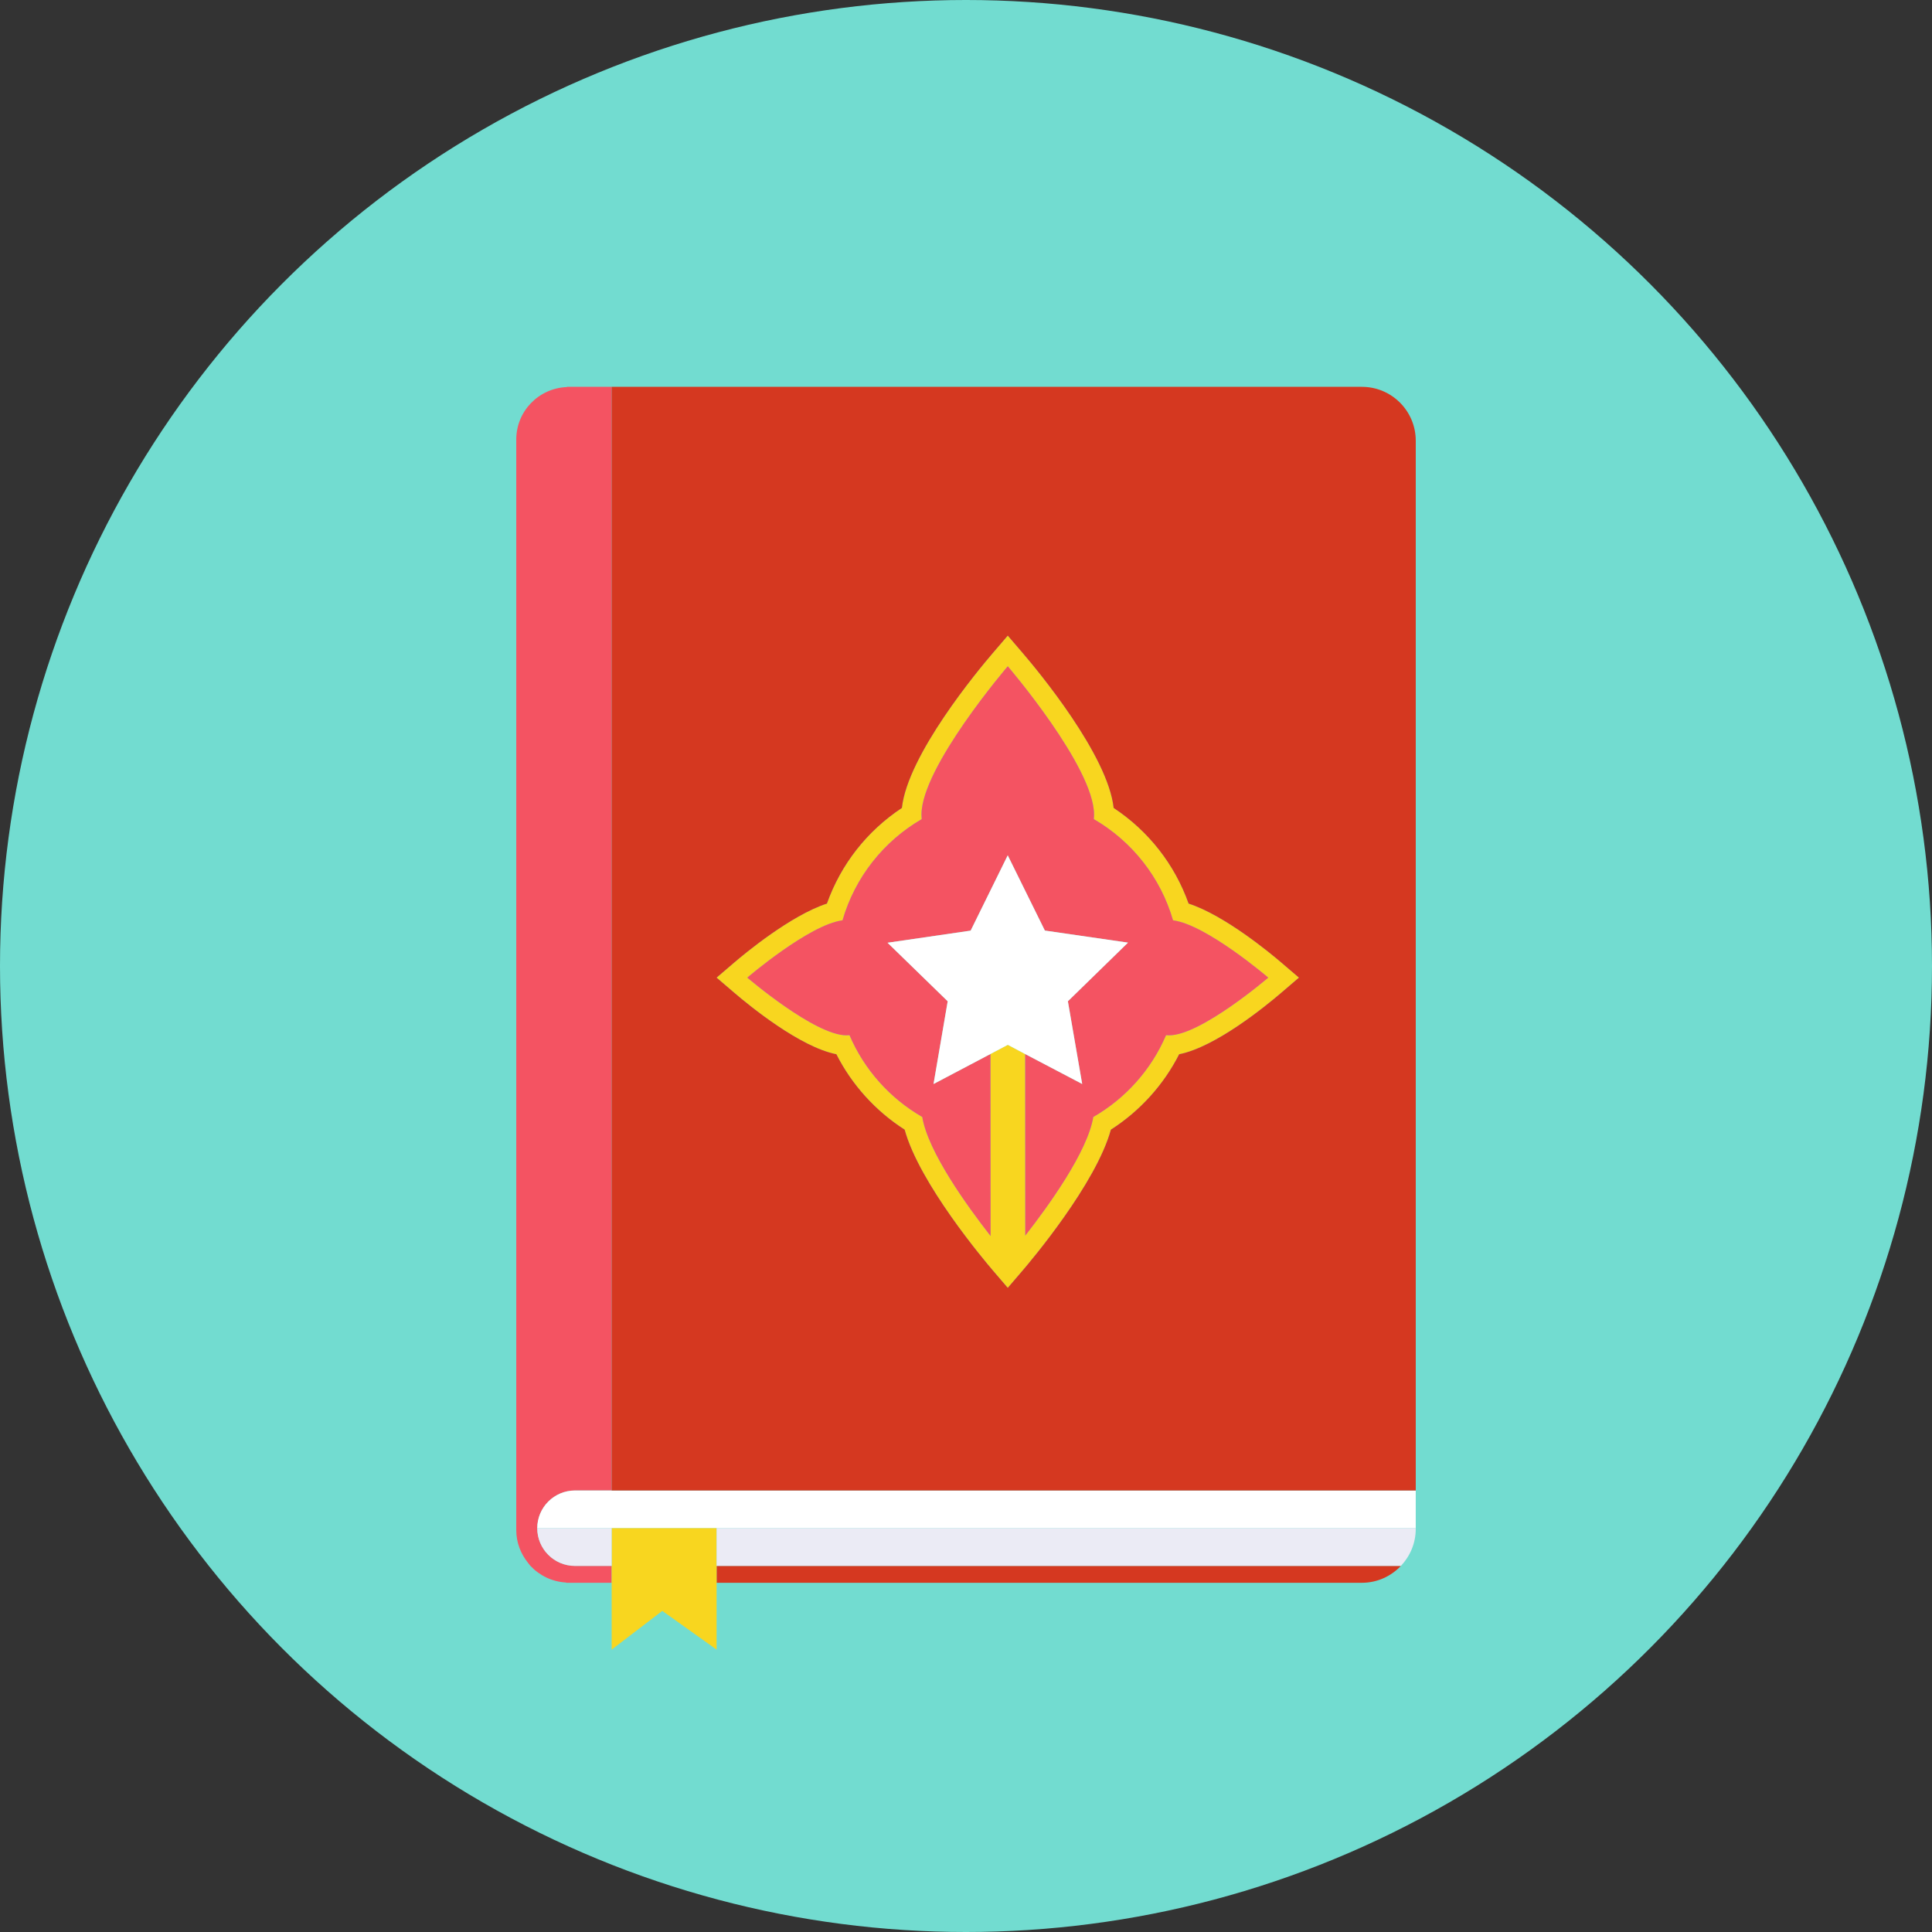 <?xml version="1.0" encoding="UTF-8" standalone="no"?><!-- icon666.com - MILLIONS OF FREE VECTOR ICONS --><svg width="1024" height="1024" version="1.1" id="Capa_1" xmlns="http://www.w3.org/2000/svg" xmlns:xlink="http://www.w3.org/1999/xlink" x="0px" y="0px" viewBox="0 0 154 154" style="enable-background:new 0 0 154 154;" xml:space="preserve"><rect x="0" y="0" width="154" height="154" fill="#333333" stroke="none"/><g><circle style="fill:#72DCD0;" cx="77" cy="77" r="77"/><g><path style="fill:#D53820;" d="M57.12,124.819v1.345h11.217h40.218c1.227,0,2.326-0.52,3.109-1.345h-6.218H57.12z"/><path style="fill:#F45362;" d="M45.83,124.819c-1.66,0-3.006-1.346-3.006-3.006c0-1.661,1.346-3.006,3.006-3.006h2.927V30.835 h-3.204h-0.355c0,0-0.013,0.013-0.016,0.018c-2.24,0.09-4.03,1.92-4.03,4.182v14.228c0,16.879,0,41.71,0,58.476v11.04v3.188 c0,0.992,0.358,1.889,0.935,2.604c0.067,0.083,0.126,0.173,0.199,0.25c0.719,0.765,1.721,1.262,2.841,1.322l0.011,0.022h0.416 h3.204v-1.345H45.83z"/><path style="fill:#F8D61F;" d="M94.744,72.024c-1.112-3.128-3.195-5.786-5.976-7.625c-0.459-4.232-6.068-10.972-7.232-12.328 l-1.207-1.408l-1.207,1.408c-1.162,1.356-6.772,8.096-7.231,12.328c-2.78,1.839-4.865,4.497-5.977,7.625 c-2.895,0.938-6.596,4.021-7.384,4.695l-1.41,1.207l1.409,1.207c1.244,1.065,5.241,4.331,8.138,4.899 c1.235,2.438,3.13,4.531,5.442,6.011c1.181,4.309,6.391,10.476,7.013,11.202l1.207,1.409l1.207-1.409 c0.623-0.727,5.832-6.894,7.013-11.202c2.312-1.479,4.206-3.572,5.443-6.011c2.896-0.568,6.894-3.834,8.137-4.899l1.409-1.207 l-1.411-1.207C101.34,76.045,97.639,72.963,94.744,72.024z M93.188,82.527c-0.081,0-0.161-0.008-0.241-0.013 c-1.175,2.751-3.226,5.04-5.8,6.521c-0.458,2.771-3.565,7.08-5.424,9.456l-0.007-14.473l-1.385-0.732l-1.381,0.728l0.008,14.51 c-1.853-2.368-4.987-6.703-5.447-9.488c-2.574-1.48-4.626-3.77-5.8-6.521c-0.081,0.005-0.159,0.013-0.241,0.013 c-2.54,0-7.906-4.601-7.906-4.601s4.949-4.236,7.59-4.566c0.989-3.434,3.285-6.313,6.314-8.069 c-0.006-0.12-0.019-0.239-0.019-0.361c0-3.8,6.879-11.824,6.879-11.824s6.879,8.024,6.879,11.824c0,0.122-0.012,0.241-0.019,0.361 c3.03,1.757,5.325,4.636,6.314,8.069c2.641,0.33,7.591,4.566,7.591,4.566S95.727,82.527,93.188,82.527z"/><path style="fill:#F45362;" d="M87.189,65.291c0.007-0.12,0.019-0.239,0.019-0.361c0-3.8-6.879-11.824-6.879-11.824 S73.45,61.13,73.45,64.93c0,0.122,0.013,0.241,0.019,0.361c-3.029,1.757-5.325,4.636-6.314,8.069 c-2.641,0.33-7.59,4.566-7.59,4.566s5.366,4.601,7.906,4.601c0.082,0,0.16-0.008,0.241-0.013c1.174,2.751,3.226,5.04,5.8,6.521 c0.46,2.785,3.595,7.12,5.447,9.488l-0.008-14.51l-4.539,2.393l1.129-6.594l-4.795-4.666l6.624-0.966l2.957-6.003l2.96,5.998 l6.626,0.961l-4.792,4.675l1.14,6.592l-4.544-2.385l0.007,14.473c1.858-2.376,4.966-6.685,5.424-9.456 c2.574-1.48,4.625-3.77,5.8-6.521c0.08,0.005,0.16,0.013,0.241,0.013c2.539,0,7.906-4.601,7.906-4.601s-4.95-4.236-7.591-4.566 C92.515,69.927,90.22,67.048,87.189,65.291z"/><polygon style="fill:#FFFFFF;" points="85.121,79.812 89.913,75.137 83.287,74.176 80.327,68.178 77.37,74.181 70.746,75.146 75.541,79.813 74.412,86.406 78.951,84.014 80.332,83.286 81.717,84.019 86.261,86.403 "/><path style="fill:#FFFFFF;" d="M105.548,118.808H48.757H45.83c-1.66,0-3.006,1.345-3.006,3.006h5.933h8.363h55.729v-3.006h-1.287 H105.548z"/><path style="fill:#D53820;" d="M108.555,30.835H68.337h-19.58v87.973h56.791h6.015h1.287V35.13 C112.85,32.758,110.927,30.835,108.555,30.835z M102.129,79.134c-1.243,1.065-5.24,4.331-8.137,4.899 c-1.237,2.438-3.132,4.531-5.443,6.011c-1.181,4.309-6.39,10.476-7.013,11.202l-1.207,1.409l-1.207-1.409 c-0.622-0.727-5.832-6.894-7.013-11.202c-2.313-1.479-4.207-3.572-5.442-6.011c-2.897-0.568-6.894-3.834-8.138-4.899l-1.409-1.207 l1.41-1.207c0.788-0.675,4.489-3.757,7.384-4.695c1.111-3.128,3.196-5.786,5.977-7.625c0.459-4.232,6.069-10.972,7.231-12.328 l1.207-1.408l1.207,1.408c1.163,1.356,6.773,8.096,7.232,12.328c2.781,1.839,4.864,4.497,5.976,7.625 c2.895,0.938,6.596,4.021,7.383,4.695l1.411,1.207L102.129,79.134z"/><polygon style="fill:#F8D61F;" points="57.12,121.813 48.757,121.813 48.757,124.819 48.757,126.164 48.757,131.49 52.792,128.405 57.12,131.49 57.12,126.164 57.12,124.819 "/><path style="fill:#EBEBF5;" d="M45.83,124.819h2.927v-3.006h-5.933C42.824,123.474,44.17,124.819,45.83,124.819z"/><path style="fill:#EBEBF5;" d="M57.12,124.819h48.326h6.218c0.73-0.77,1.185-1.804,1.185-2.95v-0.056H57.12V124.819z"/></g></g></svg>